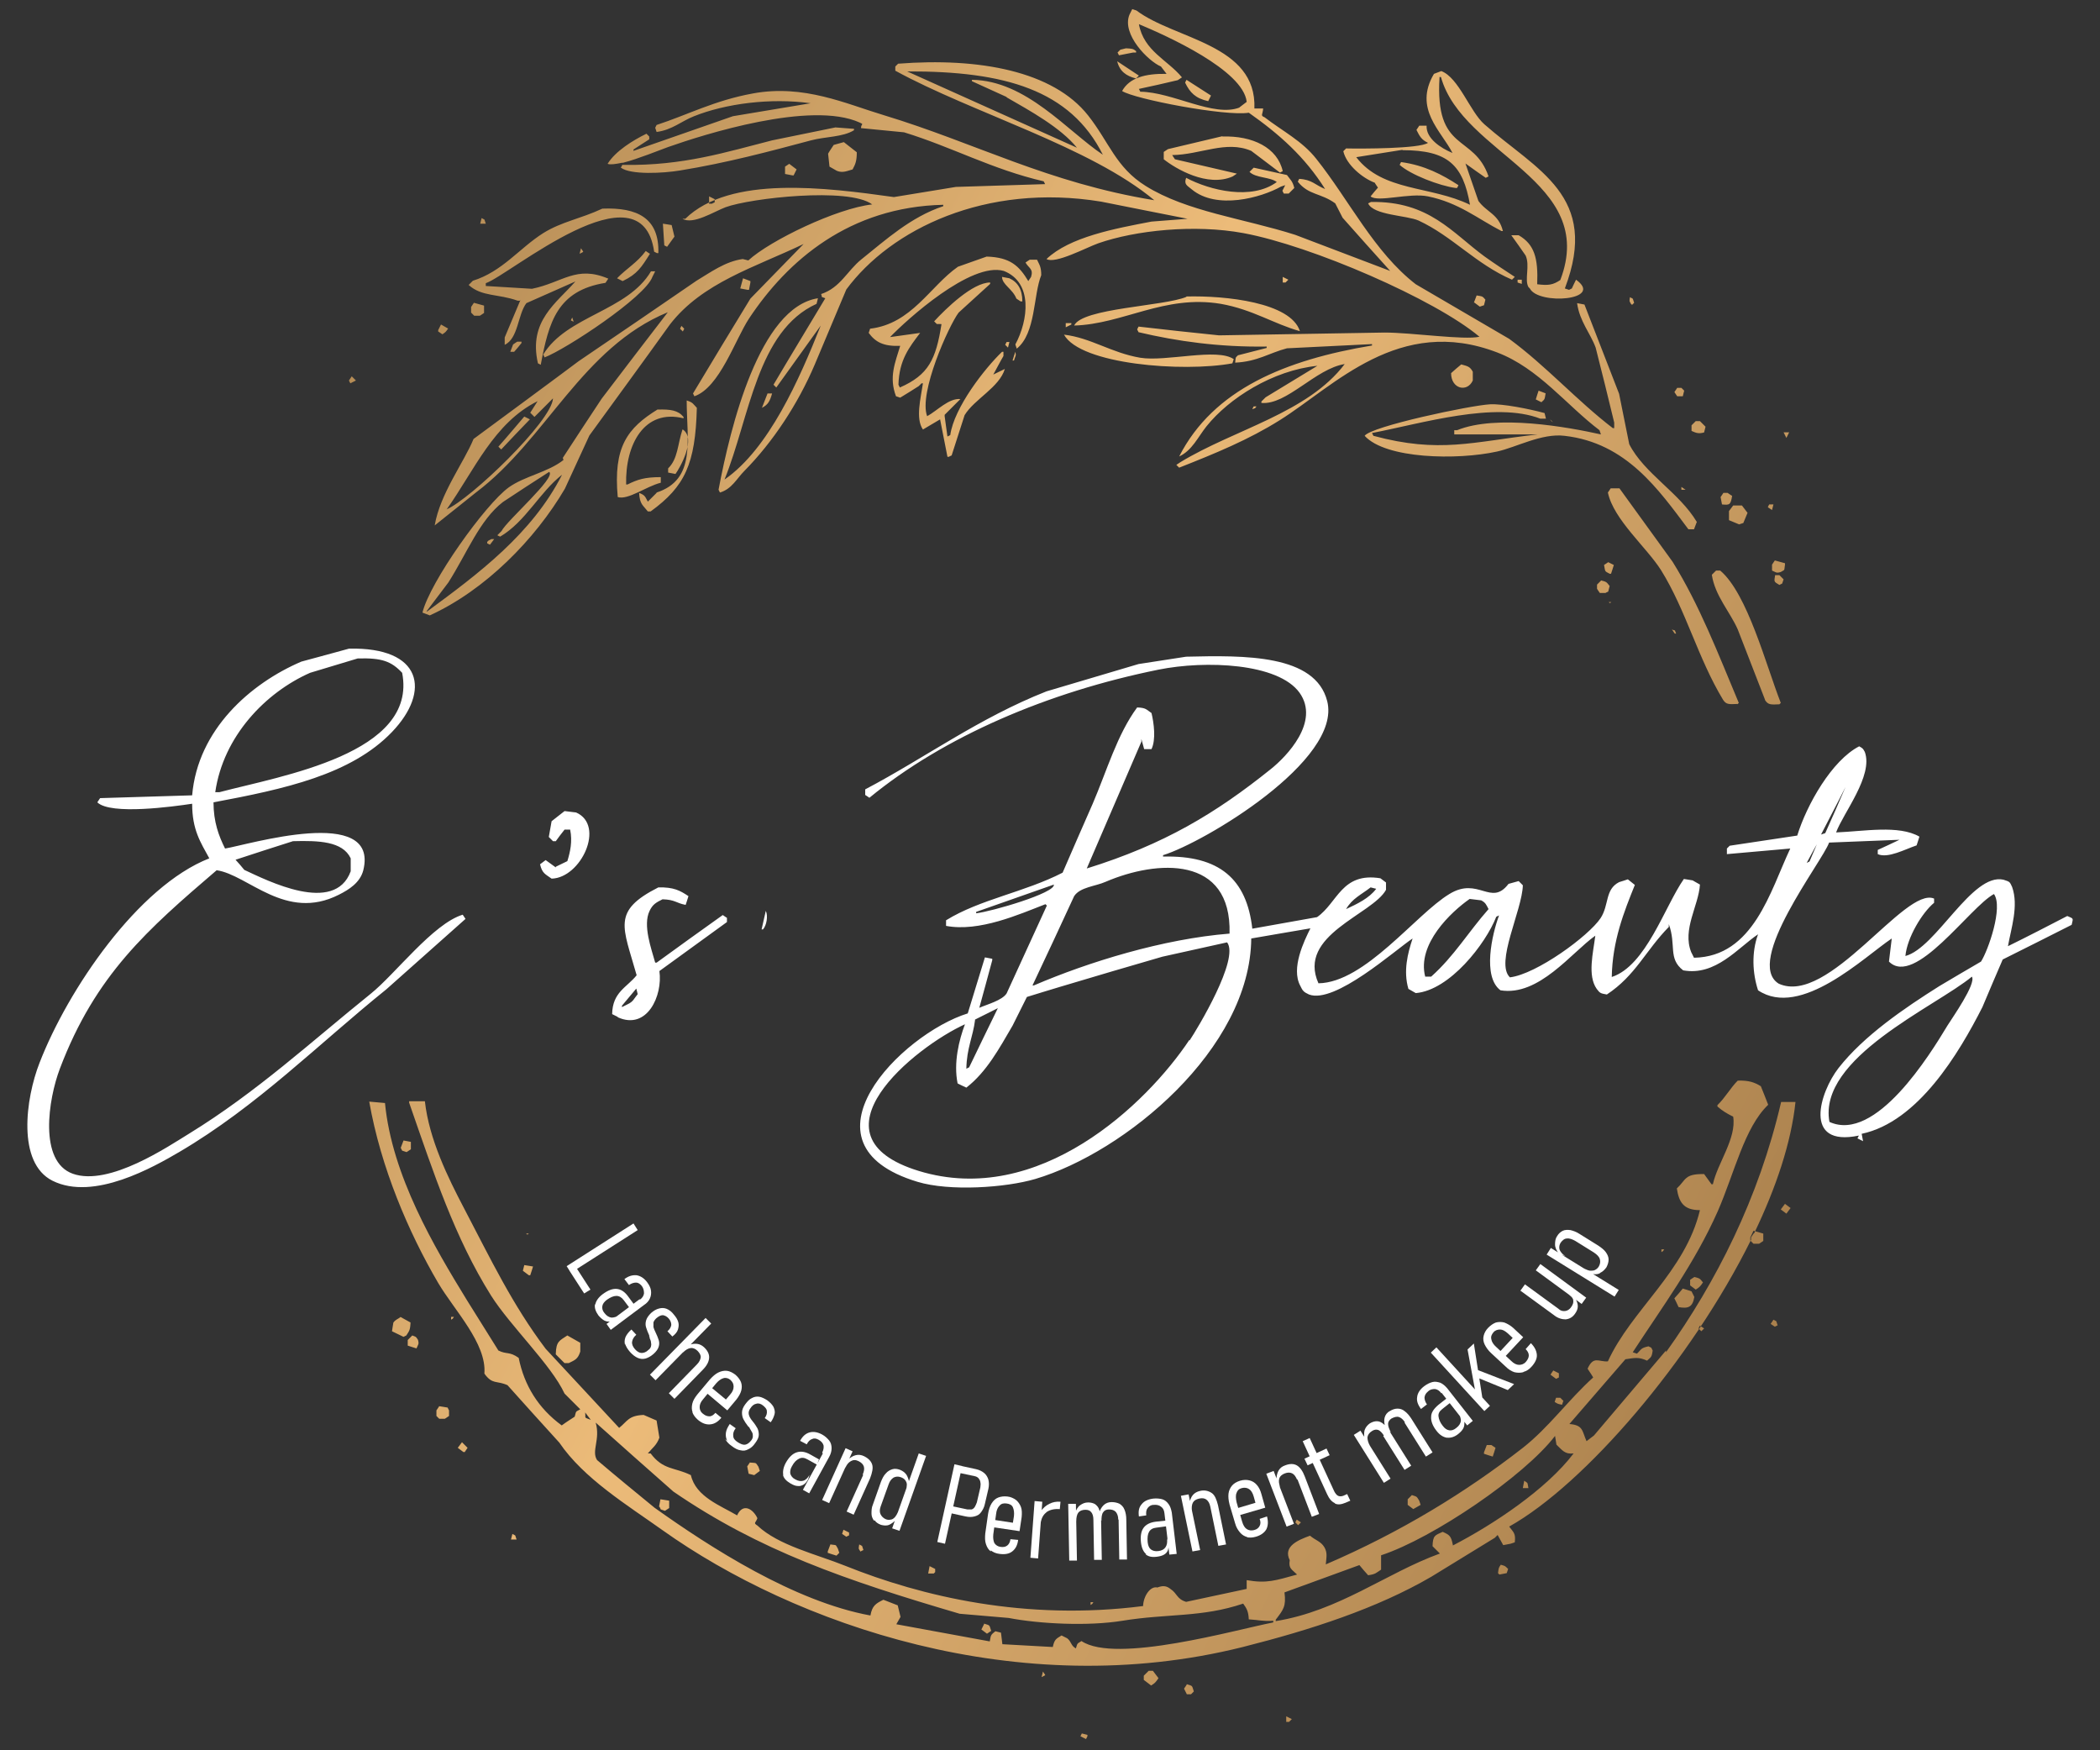 <?xml version="1.0" encoding="UTF-8"?>
<svg id="Layer_1" data-name="Layer 1" xmlns="http://www.w3.org/2000/svg" xmlns:xlink="http://www.w3.org/1999/xlink" viewBox="0 0 60 50">
  <rect x="0" y="0" width="60" height="50" fill="#333333" stroke="none"/>
  <defs>
    <style>
      .cls-1, .cls-2, .cls-3 {
        stroke-width: 0px;
      }

      .cls-1, .cls-3 {
        fill: #fff;
      }

      .cls-2 {
        fill: url(#linear-gradient);
      }

      .cls-2, .cls-3 {
        fill-rule: evenodd;
      }
    </style>
    <linearGradient id="linear-gradient" x1="6.43" y1="12.18" x2="53.31" y2="35.86" gradientUnits="userSpaceOnUse">
      <stop offset="0" stop-color="#af8752"/>
      <stop offset=".44" stop-color="#ecbb79"/>
      <stop offset="1" stop-color="#a77e4b"/>
    </linearGradient>
  </defs>
  <path class="cls-2" d="m16.1,13.14c-.44.35-1.11.46-1.56.78-.67.48-2.26,2.71-2.47,3.58.07.03.14.05.21.08,1.58-.72,3.01-2.17,3.86-3.62.23-.51.47-1.01.7-1.52.77-1.06,1.54-2.11,2.3-3.17.93-1.2,2.42-1.63,3.82-2.3-.51.52-1.01,1.04-1.52,1.56-.55.9-1.1,1.81-1.64,2.71.01.03.03.05.04.08.72-.25,1.16-1.61,1.56-2.22,1.1-1.66,2.87-3.19,5.55-3.25v.04c-.93.31-1.64.96-2.34,1.52-.4.32-.6.81-1.15.99.05.11-.04.06.12.12-.49.82-.99,1.64-1.48,2.47.03.03.05.05.08.08.42-.59.85-1.18,1.27-1.77-.61,1.53-1.48,3.52-2.75,4.4.72-1.78.93-4.25,2.63-5.02.01-.05.03-.11.04-.16-1.67.26-2.5,3.67-2.84,5.47.01.03.03.05.04.08.34-.1.48-.4.7-.62.81-.82,1.53-1.91,2.01-3.04.3-.71.6-1.43.9-2.14,1.27-1.72,3.98-3.05,7.28-2.51.82.16,1.64.33,2.47.49-.34.03-.69.05-1.03.08-1.05.2-2.34.44-3,1.07.25.15,1.14-.33,1.48-.45,1.06-.37,2.75-.55,4.15-.29,1.94.36,5.47,1.89,6.74,2.96-.44.1-1.93-.12-2.71-.12-1.58.03-3.15.05-4.73.08-.77-.08-1.54-.16-2.3-.25-.01.03-.03.05-.04.08.01.03.03.05.04.08,1.1.26,2.31.43,3.66.41v.04c-.27.07-.55.14-.82.21-.08.08-.06.04-.08.21.64-.03.98-.28,1.48-.41.81-.04,1.62-.08,2.43-.12v.04c-2.47.41-4.53,1.25-5.51,3.17.37-.17.54-.56.78-.86.64-.8,1.89-1.6,3.17-1.73-.49.3-.99.6-1.48.9l-.12.12v.04c.72.07,1.55-.98,2.38-1.11-1.06,1.4-3.14,1.86-4.69,2.8-.04.03-.08.05-.12.08.03.03.05.05.08.08,1.04-.41,1.99-.8,2.88-1.36,1.55-.97,3.4-3.01,6.21-1.93,1.18.45,1.98,1.51,2.92,2.22.01.04.03.08.04.12-.94-.21-2.98-.58-4.11-.12h-.08v.12h2.38c-1.85.21-2.8.55-4.69.04-.01-.03-.03-.05-.04-.08,1.45-.28,3.51-.91,4.81-.41h.16c-.01-.05-.03-.11-.04-.16-.44-.12-1.2-.27-1.56-.25-.56.03-3.4.63-3.58.9.6.66,2.64.7,3.78.45.55-.12,1.28-.53,1.93-.45,1.77.2,2.69,1.54,3.54,2.67h.16c.03-.07.05-.14.08-.21-.5-.84-1.5-1.38-1.93-2.22-.1-.48-.19-.96-.29-1.44-.33-.85-.66-1.7-.99-2.55-.07-.01-.14-.03-.21-.04.07.52.38.86.53,1.27.18.71.36,1.43.53,2.14v.16h-.04c-1.02-.78-1.91-1.78-2.96-2.55-.89-.52-1.78-1.04-2.67-1.56-1.19-.92-1.9-2.4-2.84-3.58-.4-.51-.96-.79-1.48-1.19-.13-.05-.05-.08-.04-.25h-.25c.07-1.84-2.27-1.97-3.37-2.8-.04-.01-.08-.03-.12-.04-.03.05-.05.11-.08.16-.23.56.54,1.33.9,1.48.05.07.11.14.16.21-.61-.01-1.06.11-1.27.49.35.23,2.96.73,3.62.62.88.62,1.6,1.26,2.18,2.18-.28-.11-.37-.27-.74-.29-.01.03-.03.05-.04.08.31.39.66.32,1.07.62.07.14.14.27.21.41.45.51.9,1.01,1.36,1.52-.9-.34-1.81-.69-2.71-1.03-1.47-.47-3.1-.66-4.28-1.4-.85-.53-1.04-1.25-1.64-2.01-1-1.27-3.12-1.66-5.43-1.48-.03.03-.05.05-.08.08v.12c2.21,1.21,5.57,2.17,7.4,3.7-3.06-.5-5.09-1.63-7.73-2.43-1.07-.32-2.28-.89-3.74-.62-1.1.2-1.86.61-2.75.9-.01.03-.03.05-.04.08.01.04.03.08.04.12.45-.06.71-.31,1.07-.45.9-.36,2.19-.53,3.33-.37-.74.12-1.48.25-2.22.37-.95.33-1.89.66-2.84.99v-.04c.15-.1.3-.19.45-.29v-.08s-.05-.05-.08-.08c-.39.19-.89.5-1.11.86.07.03.22.01.41-.03,0,0,0,0,0,0,0,0,.02,0,.03,0,.43-.11,1.04-.36,1.29-.45,1.02-.36,4.08-1.33,5.47-.7.14.06.04.03.04.16.41.04.82.08,1.23.12,1.37.42,2.52,1.06,3.99,1.4.01.03.03.05.04.08-.85.03-1.7.05-2.55.08-.59.1-1.18.19-1.77.29-1.93-.27-4.68-.63-5.96.62h-.08c.3.18.91-.21,1.23-.33.71-.26,3.52-.58,4.19-.08-1.01.11-2.92,1.03-3.54,1.6-.05-.01-.11-.03-.16-.04-.5.07-.92.38-1.32.62-1.12.77-2.25,1.54-3.37,2.3-.3.23-3,2.22-3,2.22-.27.66-.96,1.57-1.11,2.47.4-.32.79-.63,1.19-.95,2-1.51,3.02-4.13,5.47-5.14-.63.82-1.26,1.64-1.89,2.47-.37.56-.74,1.12-1.11,1.69Zm-3.91,4.32c.21-.27.41-.55.62-.82.54-.85.89-1.78,1.56-2.3.44-.29.88-.58,1.32-.86.22.15-1.21,1.39-1.36,1.69l-.12.12s.05.03.08.04c.73-.43,1.12-1.26,1.77-1.77-.86,1.69-2.39,2.83-3.86,3.91ZM35.42,3.07c-.74.29-1.91-.44-2.84-.45l-.04-.08c.37-.08.74-.16,1.11-.25.04-.03.08-.05.12-.08-.41-.5-1.09-.75-1.23-1.52.79.33,2.98,1.31,3.08,2.22-.07.05-.14.11-.21.16Zm-6.66-.29c.66.38,1.54.86,2.01,1.44-1.62-.73-3.23-1.45-4.85-2.18,2.79-.01,4.66.53,5.59,2.38-1.02-.68-2.19-2.12-3.74-2.14v.04c.33.15.66.3.99.45Zm-15.99,11.76c.78-1.1,1.34-2.46,2.59-3.08-.07.11-.14.22-.21.33l.12.12.53-.53c-.03.65-2.37,2.89-3.04,3.17ZM32.38,1.5h.08v-.04c-.09-.07-.11-.07-.29-.08-.05.01-.11.03-.16.04-.03.03-.05.05-.08.08.01.03.03.05.04.08.14-.03.27-.05.41-.08Zm.08.74s.05-.05.08-.08c-.21-.14-.41-.27-.62-.41.07.29.26.42.53.49Zm6.83,3s.05.08.08.12c-.07.08-.14.16-.21.25.2.18,1.11-.11,1.64,0,.88.18,1.42.64,2.1.99h.04c-.12-.49-.46-.53-.7-.86-.12-.36-.25-.71-.37-1.07.19.14.38.27.58.41.03-.01.05-.03.08-.04-.42-1.23-1.54-.66-1.4-2.84h.04c.62,2.23,4.5,2.95,3.41,5.8-.21.14-.34.16-.66.12.03-.75-.08-1.14-.53-1.4h-.21c.14.19.27.38.41.58.13.29-.04.69.08.9l.04.04c.24.48,2.14.34,1.32-.25-.04.08-.08.16-.12.25-.03.01-.05.03-.08.04-.04-.01-.08-.03-.12-.04,1.01-2.65-.8-3.37-2.3-4.69-.41-.36-.73-1.33-1.23-1.52-.07.03-.14.05-.21.08-.59,1,.21,1.63.53,2.26-.34-.14-.76-.42-.74-.78h-.21s-.05.08-.08.12c.09.18.14.28.33.37-.23.17-1.92.17-2.34.16l-.08.08c.09.39.55.77.9.9Zm.78-.95c1.31,0,1.73.43,1.93,1.56-1.13-.55-2.49-.37-3.25-1.36.44-.07.88-.14,1.32-.21Zm-6.21-1.93c.14.29.3.45.66.53.03-.05.05-.11.08-.16-.23-.15-.47-.3-.7-.45-.01.03-.03.05-.04.08Zm-16.12,2.43c.28.21,1.21.16,1.69.08,1.35-.22,2.54-.54,3.74-.86.41-.11.91-.09,1.23-.29v-.04c-.18-.01-.36-.03-.53-.04-.6.12-1.21.25-1.81.37-1.3.33-2.54.73-4.25.7-.01,0-.02,0-.03,0-.01.02-.02.05-.04.07Zm17.19-.9c-.52.12-1.04.25-1.56.37-.04.03-.08.05-.12.08v.21c.34.27,1.25.81,1.97.49.04-.03.08-.05.12-.08-.59-.14-1.18-.27-1.77-.41-.03-.04-.05-.08-.08-.12.81-.01,1.54-.43,2.26-.12.27.21.55.41.82.62.03-.01.05-.03.08-.04-.15-.67-.86-1.02-1.73-.99Zm-10.57.95c.08-.15.12-.24.12-.49-.12-.1-.25-.19-.37-.29-.1.03-.19.05-.29.08-.05.08-.11.16-.16.25.01.12.03.25.04.37.07.04.14.08.21.12.17.07.3,0,.45-.04Zm17.27.53s.03-.05.04-.08c-.46-.3-.97-.57-1.64-.66l-.04.08c.31.28,1.14.6,1.6.66h.04Zm-18.95-.37c.03-.05.05-.11.08-.16-.07-.05-.14-.11-.21-.16-.04.03-.08.05-.12.08v.21c.07.01.14.03.21.04h.04Zm14.02.53h.12l.16-.16c-.05-.2-.11-.23-.21-.37-.32-.07-.63-.14-.95-.21l-.12.12c.18.18.58.14.78.29-.72.53-1.91.24-2.59-.12-.07.19.03.22.16.33.71.59,1.98.24,2.55-.08.04-.01.08-.03.12-.04-.03.05-.05.11-.08.16.01.03.03.05.04.08Zm-16.28.16c-.05-.03-.11-.05-.16-.08v.21h.08s.05-.03.08-.04v-.08Zm22.86,2.22c-.29-.19-.58-.38-.86-.58-.93-.68-1.59-1.59-3.25-1.56-.03.01-.05.03-.08.04.15.34,1.1.34,1.44.49.97.45,1.63,1.24,2.67,1.69.03-.03.05-.05.08-.08Zm-28.41.66c-.15.36-.3.71-.45,1.07v.21c.39-.18.37-.86.62-1.19.47-.21.93-.41,1.4-.62-.54.62-1.35,1.13-1.07,2.34.03.01.05.03.08.04.23-1.22.47-2.12,1.85-2.34.03-.04.05-.08.08-.12-.92-.39-1.3.11-2.18.29-.44-.03-.88-.05-1.32-.08v-.08c.68-.23,4.45-3.45,4.81-.9.03.01.05.03.08.04h.04c.03-1-.6-1.31-1.6-1.27-.62.29-1.16.37-1.69.7-.68.43-1.17,1.1-2.01,1.36-.04.04-.08.08-.12.12.37.34.85.25,1.4.45h.08Zm-1.11-2.34c-.01.05-.03.11-.04.16h.16c-.06-.16,0-.09-.12-.16Zm5.51.53c-.03-.11-.05-.22-.08-.33-.08-.01-.16-.03-.25-.04.01.21.03.41.04.62l.08.04c.07-.1.14-.19.21-.29Zm-2.67.33c-.01.05-.03.11-.04.16.15-.08.11-.03.04-.16Zm1.97.16s-.08-.05-.12-.08c-.24.33-.55.5-.82.78.05.03.11.05.16.08.42-.2.54-.4.78-.78Zm11.18.62c0-.25-.05-.3-.12-.45h-.21s-.08.05-.12.08c.1.17.23.18.16.41-.03.04-.05.08-.08.12-.26-.43-.51-.68-1.19-.7-.27.1-.55.19-.82.29-.8.56-1.32,1.63-2.51,1.77-.01.04-.03.08-.04.12.19.26.42.39.9.37-.14.47-.33.89-.12,1.44.04.01.08.03.12.04.18-.11.36-.22.53-.33.03-.03.05-.05.08-.08h.04c-.06.41-.22,1.01,0,1.32.16-.1.33-.19.49-.29.07.36.14.71.21,1.07h.04s.05-.03.08-.04c.12-.38.25-.77.37-1.15.28-.46.99-.79,1.15-1.32-.11.05-.22.11-.33.16.1-.18.19-.36.29-.53v-.12h-.04c-.49.47-1.37,1.59-1.48,2.38l-.08.04c-.03-.19-.05-.38-.08-.58v-.04l.45-.45c-.33-.03-.66.33-.95.49-.25-.66.62-2.59.9-2.96.3-.27.6-.55.9-.82v-.04c-.5,0-1.27.75-1.6,1.11.12.12.04.06.21.08-.16,1.01-.37,1.45-1.19,1.81-.01-.03-.03-.05-.04-.08.02-.71.31-1.07.62-1.48-.29.04-.58.08-.86.12.47-.49,2.31-2.16,3.25-1.89.84.33.7,1.41.33,2.1.01.04.03.08.04.12.55-.44.47-1.53.7-2.1Zm-14.23,2.26s.03.05.04.08c.62-.24,2.87-1.72,3.08-2.3.03-.05.05-.11.08-.16h-.12c-.67,1.14-2.41,1.27-3.08,2.38Zm13.65-1.52h.04c0-.34-.13-.55-.37-.66-.07-.01-.14-.03-.21-.04,0,.22.3.34.41.62.04.03.08.05.12.08Zm7.48-.7v.16h.08s.05-.05.08-.08c-.05-.03-.11-.05-.16-.08Zm-15.21.16v-.04c-.07-.03-.14-.05-.21-.08-.03.1-.05.19-.08.29.07.01.14.03.21.04h.04c.01-.07.03-.14.04-.21Zm22.04.04v-.12h-.12v.08s.08.03.12.04Zm-1.36.53c.05.04.11.08.16.12.04-.01.08-.03.12-.04.01-.05.03-.11.04-.16-.09-.1-.07-.09-.25-.12-.03.07-.05.14-.08.21Zm-8.22-.16c-.64.27-2.98.32-3.21.82,1.4-.04,2.58-.89,4.19-.62.91.16,1.53.58,2.26.78-.26-.82-2.12-1.02-3.25-.99Zm12.75.21s.03-.03.04-.04c-.06-.16,0-.09-.12-.16-.02.15-.02.09.04.21h.04Zm-33.18.25s.05.05.08.08h.16s.08-.05.12-.08v-.21c-.1-.03-.19-.05-.29-.08-.03.04-.05.08-.08.12v.16Zm2.84.21s.05.03.08.04c-.01-.04-.03-.08-.04-.12-.01.03-.03.05-.04.08Zm14.14.08v.12c.05-.03.11-.05.16-.08v-.04h-.16Zm-17.64.16c-.07-.04-.14-.08-.21-.12-.03.05-.05.11-.08.16v.04s.08.05.12.08c.09-.06.1-.07.16-.16Zm6.74,0s-.05-.05-.08-.08l-.04.08s.05.05.08.08c.01-.03.03-.05.04-.08Zm15.66.99s.03-.08.04-.12c-.47-.33-1.94.08-2.67-.04-.83-.14-1.41-.57-2.18-.66.47.85,3.39,1.08,4.81.82Zm-20.64-.33h.12c.07-.08.14-.16.21-.25v-.04h-.12s-.08.05-.12.08c-.03.07-.05.14-.08.21Zm14.23-.12c.01-.05.03-.11.04-.16h-.08l-.04.08s.05.05.08.08Zm.21.12c-.03.08-.05.16-.08.25h.04c.04-.14.07-.13.04-.25Zm13.07.82v-.25c-.08-.15-.15-.16-.33-.21-.1.08-.19.16-.29.25,0,.45.46.56.62.21Zm-31.91,0s-.08-.08-.12-.12c-.03.04-.05.08-.08.12.01.03.03.05.04.08.05-.03.11-.05.16-.08Zm37.91.45c.01-.05.03-.11.04-.16-.03-.03-.05-.05-.08-.08h-.12s-.05.08-.08.12c.03.04.05.08.08.12h.16Zm-3.91-.08c-.07-.03-.14-.05-.21-.08-.03.08-.05.16-.08.25.05.03.11.05.16.08.1-.09.09-.07.12-.25Zm-22.12,0h-.12c-.05.14-.11.27-.16.41.18-.09.23-.2.29-.41Zm-3.29,2.84l-.25.25c-.08-.14-.07-.18-.25-.25.02.33.11.35.25.53h.08c.98-.71,1.28-1.36,1.32-2.96-.11-.11-.1-.15-.29-.21,0,1.12.28,2.26-.86,2.63Zm17.06-2.47s-.03.05-.04.08c.12-.05.05,0,.12-.08h-.08Zm-17.02.08c-.88.54-1.28,1.08-1.15,2.51.3.09.8-.3,1.23-.41v-.16c-.46,0-.67.07-.95.21h-.04c-.03-1.14.52-2.17,1.64-1.89v-.04c-.16-.19-.37-.22-.74-.21Zm-4.56,1.07s.05.05.08.08c.27-.29.55-.58.82-.86-.05-.03-.11-.05-.16-.08-.25.29-.49.58-.74.86Zm30.05-.78c.06.08,0,.02.08.08-.03-.03-.05-.05-.08-.08Zm4.4.37c.01-.05.03-.11.04-.16l-.16-.16h-.12s-.08.08-.12.12v.16c.13.06.21.09.37.04Zm-29.19-.08c-.14.42-.13.84-.41,1.11v.12c.07.01.14.03.21.04.13-.18.6-1.01.21-1.27Zm31.62.08h-.16c.03.05.05.11.08.16.03-.05.05-.11.08-.16Zm-3.08,1.64h.12s-.08-.05-.12-.08v.08Zm1.6,6.13l.04-.04c-.6-1.43-1.12-2.79-1.89-4.03-.51-.7-1.01-1.4-1.52-2.1h-.25s-.05.08-.08.12c.16.77,1.11,1.57,1.52,2.22.71,1.14,1.05,2.51,1.77,3.7.09.14.17.13.41.12Zm-.16-5.96s-.08-.05-.12-.08h-.12s-.05.08-.08.12c.01.07.03.14.04.21.21.02.25.02.29-.25Zm1.19.25h-.12s-.03.05-.04.08c.04.03.08.05.12.08.01-.05.03-.11.04-.16Zm-1.27.45c.1.04.19.08.29.12.04-.01.08-.03.12-.04.04-.1.08-.19.12-.29-.05-.07-.11-.14-.16-.21h-.25c-.04.05-.08.11-.12.16v.25Zm-35.44.58s-.03.03-.04.04v.04s.05.03.08.04c.04-.05.08-.11.12-.16h-.08s-.05.03-.08.04Zm36.67.86c.12.05.12.08.25.04.13-.08.09-.02.12-.21v-.04c-.1-.03-.19-.05-.29-.08-.03.04-.05.08-.08.12v.16Zm-4.52-.16c-.05-.03-.11-.05-.16-.08-.04.03-.08.05-.12.08.04.2.01.17.16.25h.04c.03-.08.05-.16.08-.25Zm4.32,3.86c.09.14.17.13.41.12l.04-.04c-.42-1.07-.95-3.12-1.73-3.78h-.12s-.08.08-.12.12c.09.6.52,1.06.74,1.56.26.67.52,1.34.78,2.01Zm.29-3.58c-.03.2-.05.19.12.29.03-.01.05-.03.08-.04.01-.04.03-.08.04-.12-.04-.04-.08-.08-.12-.12h-.12Zm-4.97.16l-.12.12v.12s.05.08.08.12h.16s.05-.03.08-.04c.01-.05.03-.11.04-.16-.09-.11-.08-.12-.25-.16Zm.29.62h-.08c.07.04.01.04.08,0Zm1.81.9h.04c-.07-.15.02-.05-.12-.12.03.04.05.08.08.12Zm-.25,20.48c-.69.81-1.37,1.62-2.06,2.43-.07.05-.14.11-.21.16-.13-.29-.09-.46-.49-.49.53-.62,1.07-1.23,1.6-1.85.27-.04.38-.07.62.04.11-.11.13-.08.16-.29-.01-.03-.03-.05-.04-.08l-.08-.04c-.23.05-.2.09-.33.21-.04-.01-.08-.03-.12-.04.84-1.29,1.77-2.54,2.43-4.03.48-1.1.76-2.39,1.44-3.04-.07-.18-.14-.36-.21-.53-.18-.11-.34-.17-.66-.16-.21.21-.36.49-.58.7v.04c.15.13.27.2.45.29.1.62-.45,1.33-.58,1.93h-.04c-.07-.1-.14-.19-.21-.29-.57-.01-.51.16-.78.41.06.39.19.62.66.62-.42,1.76-1.96,2.85-2.63,4.32-.26.02-.41-.17-.58.21.05.08.11.16.16.25-.7.63-1.27,1.43-2.01,2.01-1.63,1.27-3.49,2.41-5.63,3.33.02-.22.05-.33-.04-.49-.1-.17-.26-.2-.41-.33-.33.12-.78.3-.58.7-.04.24.06.26.21.41-.62.17-.86.26-1.44.16v.25c-.58.12-1.15.25-1.73.37-.27-.08-.25-.24-.45-.37-.11-.09-.22-.1-.37-.04-.2-.05-.4.24-.41.53-3.36.43-6.32-.27-8.51-1.15-.82-.33-1.91-.58-2.51-1.15-.13-.08-.04-.08,0-.21-.12-.26-.41-.45-.58-.08-.47-.28-1.18-.53-1.32-1.15-.47-.23-.79-.14-1.15-.62h-.08c.13-.16.25-.23.33-.45-.03-.16-.05-.33-.08-.49-.12-.05-.25-.11-.37-.16-.44.02-.46.18-.7.37-.7-.75-1.4-1.51-2.1-2.26-.95-1.26-1.56-2.54-2.34-4.03-.44-.84-.99-1.95-1.11-3.04h-.45v.04c.71,2.04,1.3,3.85,2.34,5.51.55.87,1.72,1.98,2.1,2.8l.45.45c-.14.08-.11.03-.16.21-.12.08-.25.16-.37.25-.67-.49-1.07-1.14-1.23-1.93-.27-.19-.34-.09-.58-.21-.3-.48-.6-.96-.9-1.44-.92-1.5-2.14-3.55-2.34-5.63-.15-.01-.3-.03-.45-.04.33,1.88,1.12,3.73,1.97,5.18.46.78,1.39,1.73,1.32,2.59.23.32.34.19.66.33.49.55.99,1.1,1.48,1.64.7,1.03,1.95,1.79,2.96,2.51,3.74,2.66,10.14,4.94,16.57,3.33,1.94-.49,3.83-1.1,5.39-2.01.6-.37,1.21-.74,1.81-1.11.03-.03.05-.05.08-.08.05.1.11.19.16.29.07-.01.14-.03.21-.04.04-.01.08-.03.12-.04.03-.25-.03-.28-.16-.45,2.16-1.21,5.2-4.74,6.91-8.19v-.07s.05-.08.08-.12c0,0,0,0,.01,0,.63-1.31,1.06-2.6,1.18-3.75h-.41c-.64,2.76-1.86,5.15-3.29,7.15Zm-30.88,1.77c.05.07.11.14.16.21-.21-.08-.14-.03-.16-.21Zm19.65,6c-1.04.2-4.49,1.19-5.47.53-.12.08-.11.04-.16.21-.15-.08-.12-.19-.25-.29-.05-.03-.11-.05-.16-.08-.16.1-.2.11-.25.33-.48-.03-.96-.05-1.44-.08-.01-.11-.03-.22-.04-.33-.05-.01-.11-.03-.16-.04-.12.1-.13.09-.16.29-.89-.16-1.78-.33-2.67-.49.04-.07.08-.14.12-.21-.03-.11-.05-.22-.08-.33-.14-.05-.27-.11-.41-.16-.22.11-.32.17-.37.45-2.18-.4-4.57-1.94-6.17-3.08-.55-.45-1.1-.9-1.64-1.36-.17-.26.1-.59-.04-1.07.74.66,1.48,1.32,2.22,1.97,2.45,1.68,4.91,2.53,8.18,3.49.47.04.93.08,1.4.12.88.17,2.27.24,3.25.08,1.29-.21,2.27-.09,3.45-.49.1.14.15.22.16.45.32.02.39.06.7.04v.04Zm5.14-2.22c-.05-.25-.09-.28-.29-.37-.22.1-.28.1-.29.41.07.07.14.14.21.21-1.52.55-2.88,1.64-4.69,1.93v-.04c.22-.29.3-.38.25-.78.71-.26,1.43-.52,2.14-.78.08.1.16.19.25.29.22-.03.23-.07.37-.16v-.41c1.49-.49,4.1-2.27,4.97-3.41.01.08.03.16.04.25.17.16.24.28.49.25-.77,1.02-2.29,2.03-3.45,2.63Zm-29.89-11.22s.08-.05.12-.08v-.21c-.07-.01-.14-.03-.21-.04-.03.07-.05.14-.08.21.01.03.03.05.04.08.04.01.08.03.12.04Zm39.26,1.64c.05.04.11.08.16.12.04-.05.08-.11.12-.16-.05-.04-.11-.08-.16-.12-.04.05-.08.11-.12.16Zm-.86.9s.05.05.08.08h.16s.08-.05.12-.08v-.21c-.09-.03-.18-.05-.28-.08-.03.06-.06.13-.09.19v.09Zm-34.99-.21c.07.04.01.04.08,0h-.08Zm32.44.45v.08c.08-.06.02,0,.08-.08h-.08Zm-32.52.62c.05.04.11.08.16.12h.04c.03-.08.05-.16.08-.25-.08-.01-.16-.03-.25-.04-.01.05-.03.11-.04.16Zm33.71.33c-.09-.11-.08-.12-.25-.16-.04.03-.08.05-.12.08v.16c.05.04.11.08.16.12.11-.07.13-.09.21-.21Zm-.82.45c.04.08.08.16.12.25.28.05.4,0,.45-.29-.03-.05-.05-.11-.08-.16-.08-.03-.16-.05-.25-.08-.08.1-.16.19-.25.29Zm-36.39.53c-.09.07-.14.07-.21.16-.01.08-.03.16-.04.25.11.05.22.11.33.16.03-.01.05-.03.08-.04.08-.13.11-.14.12-.37-.1-.05-.19-.11-.29-.16Zm1.44.08c.08-.06.02,0,.08-.08h-.08v.08Zm37.78,0s-.05.08-.08.12c.04.03.08.05.12.08l.08-.04c-.06-.16,0-.09-.12-.16Zm-2.14.25s.05.05.08.08c.03-.03.05-.05.08-.08-.04-.03-.08-.05-.12-.08l-.04.08Zm-36.76.21s-.08.08-.12.12v.16c.08.03.16.05.25.08.05-.12.08-.12.04-.25-.07-.1-.04-.07-.16-.12Zm4.11.53c.08.08.16.16.25.25h.12c.18-.09.26-.11.33-.33v-.25c-.12-.07-.25-.14-.37-.21-.22.15-.32.16-.33.53Zm28.66.66v-.12c-.05-.03-.11-.05-.16-.08-.03.04-.05.08-.08.12.05.04.11.08.16.12l.08-.04Zm.12.66s-.05-.05-.08-.08h-.12s-.03.08-.04.12c.09.05.06.05.21.08.01-.04.03-.08.04-.12Zm-32.11.16s-.05.08-.08.12v.16s.05.05.08.08h.16s.08-.05.12-.08v-.16s-.03-.05-.04-.08c-.08-.01-.16-.03-.25-.04Zm.53,1.19c.05.04.11.08.16.12h.04s.05-.08.08-.12c-.05-.05-.11-.11-.16-.16-.04.05-.08.11-.12.16Zm29.4-.08c-.03.07-.05.14-.08.21v.04c.08.03.16.05.25.08.03-.08.05-.16.08-.25-.04-.03-.08-.05-.12-.08h-.12Zm-21.05.49s-.05.08-.08.12c.01.07.03.14.04.21.05.01.11.03.16.04.05-.04.11-.08.16-.12-.01-.04-.03-.08-.04-.12-.09-.13-.04-.1-.25-.12Zm22.12.53c-.01.07-.03.14-.04.21h.16c-.04-.19,0-.12-.12-.21Zm-3.21.41l-.12.12v.16c.05.04.11.08.16.12.07-.04.14-.08.21-.12-.01-.04-.03-.08-.04-.12-.08-.13-.06-.11-.21-.16Zm-21.5.33s.03.05.04.08c.04.01.08.03.12.04.04-.03.08-.05.12-.08v-.21c-.08-.01-.16-.03-.25-.04-.01.07-.03.14-.04.21Zm18.25.53s.05-.05.08-.08c-.04-.03-.08-.05-.12-.08-.01.03-.03.05-.04.08.03.03.05.05.08.08Zm-13.03.25s.08.05.12.08c.03-.01.05-.03.08-.04v-.08c-.05-.03-.11-.05-.16-.08-.01.04-.03.08-.04.12Zm-9.42,0c-.01.05-.03.11-.04.16h.16c-.06-.16,0-.09-.12-.16Zm9.09.29c-.03.07-.05.14-.08.21v.04c.08.03.16.05.25.08.03-.03.05-.05.08-.08-.01-.04-.03-.08-.04-.12-.08-.13-.02-.09-.21-.12Zm.86.21s.05-.03.08-.04c-.06-.16,0-.09-.12-.16-.02.14-.03.1.04.21Zm18.21.62s.03.03.04.04c.07-.01.14-.03.21-.04.01-.04.03-.08.04-.12-.09-.08-.06-.08-.21-.12-.06.09-.06.08-.08.25Zm-16.08-.12c-.05-.03-.11-.05-.16-.08-.01.07-.03.14-.04.21h.16s.03-.03.04-.04v-.08Zm4.52.95h-.08v.08c.08-.06.02,0,.08-.08Zm-3.12.62c-.03.05-.05.11-.08.16.05.04.11.08.16.12.04-.03.08-.05.12-.08-.06-.18-.02-.15-.21-.21Zm1.64,1.52c.15-.08.11-.03.04-.16-.01.05-.03.11-.04.16Zm3.04-.16l-.12.12v.12c.07.05.14.11.21.16.11-.07.13-.09.21-.21-.05-.07-.11-.14-.16-.21h-.12Zm1.11.37s-.05.08-.08.12c.03.05.05.11.08.16h.12s.05-.05.08-.08c-.06-.18-.02-.15-.21-.21Zm2.84,1.07h.08l.08-.08c-.05-.03-.11-.05-.16-.08v.16Zm-5.88.41c.05.03.11.05.16.08.01-.03.03-.05.04-.08v-.04c-.05-.01-.11-.03-.16-.04-.01.03-.03.05-.04.08Z"/>
  <path class="cls-3" d="m13.22,26.13c-.85.26-1.93,1.7-2.63,2.26-1.7,1.37-3.26,2.81-5.18,3.99-.59.36-2.29,1.52-3.33,1.15-.98-.35-.7-2.13-.37-3,1.02-2.69,2.51-3.98,4.48-5.67.9.13,1.97,1.47,3.49.7.3-.15.61-.35.7-.7.46-1.88-3.32-.72-3.95-.62-.18-.36-.33-.76-.33-1.32,2.03-.38,3.93-.79,5.1-2.01,1.12-1.17.86-2.43-1.23-2.38-.45.12-.9.25-1.36.37-1.45.62-2.96,1.94-3.12,3.82-.88.03-1.75.05-2.63.08-.03.04-.05.08-.08.12.38.37,2.18.12,2.71.04,0,.75.24,1.1.49,1.56-2.04.8-4.04,3.75-4.85,5.84-.4,1.02-.65,2.86.37,3.37,1.18.59,2.9-.4,3.62-.82,2.23-1.31,3.97-3.08,5.92-4.65.75-.67,1.51-1.34,2.26-2.01-.03-.04-.05-.08-.08-.12Zm-4.85-2.1c.73-.02,1.42,0,1.65.49v.37c-.46,1.25-2.39.26-3.04-.04-.08-.1-.16-.19-.25-.29.55-.18,1.1-.36,1.64-.53Zm.49-4.81c.45-.14.91-.27,1.36-.41.69-.02.96.08,1.27.41.45,2.31-3.44,2.94-5.22,3.41h-.12c.23-1.6,1.44-2.85,2.71-3.41Zm50.2,6.95c-.56.29-1.12.58-1.69.86.09-.51.31-1.15.12-1.69-.07-.15-.06-.15-.25-.21-.9-.2-1.92,1.95-2.8,2.18.05-.53.48-1.24.82-1.52v-.12c-.83-.36-3.02,3.08-4.44,2.43-1-.62,1.25-3.49,1.44-4.03.67-.03,1.34-.05,2.01-.08-.2.1-.41.19-.62.29v.12c.29.13.78-.14,1.11-.25.03-.08.05-.16.08-.25-.59-.34-1.59-.15-2.38-.12.2-.55,1.07-1.62.82-2.3-.06-.11-.06-.1-.16-.16-.78.4-1.5,1.67-1.77,2.55-.64.1-1.29.19-1.93.29-.03.03-.05.05-.08.08v.16c.6-.05,1.21-.11,1.81-.16-.57,1.21-1.05,3.09-2.75,3.12-.03-.05-.05-.11-.08-.16-.26-.65.21-1.32.25-1.93-.07-.04-.14-.08-.21-.12-.08-.01-.16-.03-.25-.04-.55.79-1.08,2.48-2.06,2.8.02-1.04.35-1.86.66-2.63l-.2-.16c-.08.03-.16.05-.25.08-.41.21-.28.65-.53,1.03-.34.51-1.83,1.6-2.59,1.69-.43-.41.35-1.91.37-2.63-.04-.04-.08-.08-.12-.12-.1.03-.19.05-.29.08-.5.66-.86-.22-1.69.29-.96.58-2.41,2.53-3.74,2.55-.62-1.38,1.54-1.96,1.93-2.67v-.21c-.05-.04-.11-.08-.16-.12-1.11-.18-1.22.7-1.81,1.11-.62.11-1.23.22-1.85.33-.16-1.42-.94-2.1-2.55-2.06v-.04c1.17-.36,5.12-2.71,4.69-4.4-.34-1.34-2.36-1.31-4.03-1.27-.45.07-.91.14-1.36.21-.88.26-1.75.52-2.63.78-1.93.76-3.47,1.9-5.18,2.8v.16s.08.05.12.08c2.13-1.75,5.1-3.02,8.26-3.66,1.34-.27,3.42-.19,4.03.66.59.83-.37,1.82-.82,2.18-1.57,1.26-3.04,2.15-5.26,2.84.52-1.21,1.04-2.41,1.56-3.62v-.08c.03.1.05.19.08.29h.21c.13-.27.07-.74,0-1.03-.15-.1-.15-.15-.41-.16-.57.77-.87,1.82-1.27,2.75-.29.66-.58,1.32-.86,1.97-1.09.56-2.36.76-3.33,1.36v.16c.95.18,2.09-.33,2.84-.62l.04.04c-.38.84-.77,1.67-1.15,2.51-.13.2-.55.31-.78.41.12-.45.25-.9.37-1.36v-.04c-.07-.01-.14-.03-.21-.04-.16.53-.33,1.07-.49,1.6-1.9.59-5.01,3.73-1.44,4.81.92.28,2.52.17,3.37-.08,2.56-.76,6.14-3.71,6.17-6.87.56-.1,1.12-.19,1.69-.29-.18.36-.56,1.14-.29,1.64.07.15.1.18.25.25.74.28,2.46-1.27,2.96-1.6-.14.42-.27.93-.12,1.44.07.04.14.08.21.12.97-.08,2-1.41,2.3-2.18.03-.01.05-.03.08-.04-.2.54-.48,1.75.04,2.14,1.1.18,2.03-1.08,2.71-1.56-.06.48-.23,1.14.04,1.52.09.12.11.13.29.16.82-.54,1.11-1.26,1.77-1.93v-.08c.22.6-.03.98.41,1.32.93.17,1.57-.65,2.14-1.03-.19.52-.16,1.11,0,1.6,1.22.82,3.04-.96,3.82-1.48-.03.22-.05.44-.08.66.74.74,2.31-1.56,3-1.93.27.38-.17,1.62-.37,1.93-.4.23-.8.47-1.19.7-1,.63-2.16,1.42-2.88,2.34-.53.68-1.04,2.27.58,1.93-.01.03-.03.05-.04.08.05.03.11.05.16.08-.01-.07-.03-.14-.04-.21,1.61-.34,2.78-2.3,3.45-3.62.19-.45.38-.9.58-1.36.66-.33,1.32-.66,1.97-.99.04-.19.07-.17-.12-.25Zm-25.08,3.54c-1.22,1.83-4.3,4.79-7.73,3.74-3.26-1-.11-3.54,1.32-4.19-.17.45-.33,1.1-.21,1.69.08.04.16.08.25.12.58-.45.94-1.12,1.32-1.77.14-.27.27-.55.41-.82.31-.1.63-.19.95-.29.97-.29,1.95-.58,2.92-.86.62-.14,1.23-.27,1.85-.41.36.47-.85,2.47-1.07,2.8Zm-4.44-1.56h-.04c.4-.85.8-1.7,1.19-2.55.17-.26.61-.28.9-.41,1.47-.63,3.6-.76,3.54,1.48-1.89.15-4.03.81-5.59,1.48Zm23.19-5.67c-.19.44-.38.88-.58,1.32-.04.01-.08.03-.12.04.23-.45.47-.9.7-1.36Zm-.82,1.64c-.07.16-.14.33-.21.49-.03.01-.05.03-.08.04.1-.18.19-.36.29-.53Zm-12.75,1.23c.05.01.11.03.16.04-.2.27-.54.43-.86.58.17-.3.43-.41.7-.62Zm-11.27.74v-.04c.74-.26,1.48-.52,2.22-.78.05.24-1.78.77-2.22.82Zm-.04,3.04l.66-.33c-.27.56-.55,1.12-.82,1.69l-.08.04c.01-.59.19-.91.25-1.4Zm13.03-1.23h-.16c-.24-.93.74-1.85,1.27-2.22.11.01.22.03.33.04.13.07.14.12.21.25-.59.67-.98,1.34-1.64,1.93Zm14.76,1.4c-.5.83-2.05,3.35-3.37,2.75-.34-1.83,3.03-3.29,4.07-4.15.13.2-.57,1.19-.7,1.4Zm-39.76-4.52c-.1-.07-.19-.14-.29-.21-.05.04-.11.08-.16.12.06.26.15.28.33.41.84-.02,1.54-1.52.7-1.89-.11-.01-.22-.03-.33-.04-.12.1-.25.19-.37.29-.03.15-.05.3-.08.45.04.04.08.08.12.12h.08c.08-.11.16-.22.25-.33h.16c.07.34,0,.64-.08.9-.11.05-.22.11-.33.16Zm1.77,4.28c.84.38,1.29-.62,1.19-1.32.64-.47,1.29-.93,1.93-1.4v-.12s-.08-.05-.12-.08c-.63.45-1.26.9-1.89,1.36h-.04c-.11-.4-.36-1.07-.16-1.48.09-.19.19-.24.37-.33.36.01.39.11.66.16.03-.08.05-.16.08-.25-.24-.16-.42-.26-.86-.25-1.34.68-1.01,1.12-.62,2.51-.28.35-.69.48-.7,1.11.05.03.11.05.16.08Zm.12-.33c.14-.16.27-.33.41-.49.01.05.03.11.04.16-.11.13-.12.21-.29.29-.05.03-.11.05-.16.08v-.04Zm4.11-2.71c-.04.18-.08.36-.12.53h.04c.1-.11.15-.38.08-.53Z"/>
  <g>
    <path class="cls-1" d="m18.1,34.95l.12.19-1.91,1.22-.12-.19,1.91-1.22Zm-1.65,1.24l.42.65-.18.11-.42-.65.18-.11Z"/>
    <path class="cls-1" d="m17.01,37.26c.02-.1.09-.2.21-.29.15-.11.28-.16.4-.15.12.01.23.08.33.22l.17.23-.12.11-.18-.24c-.06-.08-.13-.12-.21-.12-.08,0-.17.04-.27.11-.08.06-.12.12-.13.18s0,.13.06.2c.06.08.13.12.2.13.07,0,.15-.02.23-.08l-.09.11c-.06.05-.12.07-.18.08s-.11,0-.17-.03c-.05-.03-.11-.08-.16-.14-.08-.11-.12-.22-.1-.32Zm1.27-.13c.07-.05.11-.11.12-.18,0-.07-.01-.14-.06-.21-.05-.06-.1-.1-.17-.1-.06,0-.13.02-.2.07l-.13-.17c.12-.09.23-.12.35-.11.11.02.21.08.3.2.06.08.1.16.11.24.01.08,0,.15-.03.22-.03.07-.09.14-.17.19l-.95.71-.12-.17.95-.71Z"/>
    <path class="cls-1" d="m17.86,38.43c-.02-.08-.02-.15.01-.23.03-.07.09-.15.17-.22l.14.15c-.07.06-.11.13-.12.2s.02.14.08.21c.06.07.13.11.19.11s.13-.02.2-.09c.04-.03.06-.06.07-.1s.01-.07,0-.11c0-.04-.02-.08-.04-.13,0,0,0-.01,0-.02,0,0,0-.02-.01-.02,0,0,0-.01,0-.02,0,0,0-.01,0-.01-.04-.09-.07-.16-.09-.23-.02-.06-.02-.13,0-.2.02-.07.07-.14.14-.21.08-.07.15-.11.23-.13.07-.02.15-.02.22.01s.14.08.2.16c.07.08.11.15.13.22.02.07.01.14-.01.21s-.08.14-.16.2l-.14-.15c.07-.06.1-.12.11-.18,0-.06-.02-.12-.07-.18-.05-.06-.11-.09-.17-.1-.06,0-.12.03-.19.09-.04.04-.07.08-.08.12,0,.04,0,.08,0,.13.01.04.03.09.06.15,0,0,0,0,0,0s0,0,0,0c0,0,0,0,0,0,0,0,0,0,0,0,.04.08.07.16.09.22.02.06.02.13,0,.19-.02.07-.07.14-.15.21-.08.07-.16.11-.23.13-.08.02-.15.01-.22-.02-.07-.03-.15-.09-.22-.17-.07-.08-.12-.16-.14-.24Z"/>
    <path class="cls-1" d="m20.16,37.65l.16.16-1.59,1.62-.16-.16,1.59-1.62Zm-.25,1.33c.07-.07.1-.14.11-.2s-.03-.13-.09-.19c-.06-.06-.13-.09-.2-.08s-.14.05-.22.13l.16-.21c.09-.04.17-.05.25-.04.08.01.15.05.21.11.1.1.14.2.13.3-.01.11-.07.22-.19.34l-.8.82-.16-.16.8-.82Z"/>
    <path class="cls-1" d="m19.79,40.35c-.03-.08-.03-.16-.01-.25.02-.09.07-.17.14-.26l.36-.43c.08-.09.16-.16.24-.2s.17-.06.25-.05.16.05.24.11c.08.07.13.14.16.21.03.08.03.16.01.24-.02.08-.07.17-.14.26l-.26.31-.63-.53.13-.16.46.38.12-.14c.07-.08.1-.15.1-.23s-.03-.13-.09-.19c-.06-.05-.13-.07-.2-.05-.07.02-.14.07-.21.15l-.37.45c-.07.08-.1.15-.1.23,0,.07.03.14.1.19.06.05.12.07.18.07.06,0,.12-.04.17-.1h0s.17.14.17.14h0c-.1.12-.2.18-.32.19s-.23-.03-.35-.13c-.08-.07-.13-.14-.16-.22Z"/>
    <path class="cls-1" d="m20.78,41.16c-.04-.07-.05-.15-.04-.23.01-.08.05-.16.11-.25l.17.12c-.06.08-.08.15-.07.22,0,.07.05.13.13.18s.15.08.21.07c.06-.01.12-.05.18-.13.03-.04.04-.08.04-.11,0-.04,0-.07-.02-.11-.02-.03-.04-.07-.07-.12,0,0,0-.01-.01-.02,0,0,0-.01-.02-.02,0,0,0,0-.01-.01,0,0,0,0-.01-.01-.06-.08-.1-.14-.13-.2-.03-.06-.04-.12-.04-.19,0-.07.03-.15.09-.23.06-.08.12-.15.19-.18.07-.04.14-.05.21-.04.07.01.15.05.23.1.08.06.14.12.18.19.03.07.05.14.03.21s-.05.15-.11.23l-.17-.12c.05-.07.07-.14.06-.2,0-.06-.05-.11-.11-.16s-.13-.07-.19-.05c-.06.01-.12.05-.17.13-.03.04-.05.09-.05.13s.01.08.03.12c.02.04.05.08.09.13,0,0,0,0,0,0,0,0,0,0,0,0,0,0,0,0,0,0,0,0,0,0,0,0,.06.07.1.14.13.19.03.06.04.12.04.19,0,.07-.04.15-.1.23-.06.09-.13.15-.2.18-.07.04-.14.05-.22.03-.08-.01-.16-.05-.25-.12-.09-.06-.15-.13-.19-.2Z"/>
    <path class="cls-1" d="m22.38,42.14c-.02-.1,0-.22.07-.35.09-.16.19-.26.31-.3.12-.04.25-.02.39.06l.25.14-.06.15-.27-.15c-.09-.05-.16-.06-.24-.02s-.14.1-.2.21c-.05.08-.06.16-.05.22.02.06.06.12.14.16.09.05.16.06.23.04s.13-.08.18-.17l-.04.13c-.04.07-.08.12-.13.15-.05.03-.11.05-.17.04-.06,0-.13-.03-.2-.07-.12-.07-.2-.15-.22-.25Zm1.11-.64c.04-.08.05-.15.04-.21-.02-.07-.07-.12-.14-.16-.07-.04-.13-.05-.19-.02-.06.02-.11.07-.15.15l-.19-.1c.07-.13.16-.21.27-.24.11-.03.23-.01.36.06.09.05.15.11.2.17s.07.14.07.22-.02.16-.07.25l-.57,1.04-.18-.1.57-1.04Z"/>
    <path class="cls-1" d="m24.16,41.37l.2.09-.67,1.48-.2-.09.67-1.48Zm.49.75c.04-.09.05-.17.03-.23-.02-.06-.07-.11-.15-.15s-.15-.04-.22,0-.12.1-.16.2l.07-.23c.08-.08.15-.12.23-.14.08-.02.16-.01.24.03.12.06.2.14.23.24.03.1,0,.23-.06.39l-.47,1.04-.2-.09.47-1.04Z"/>
    <path class="cls-1" d="m24.97,43.44c-.04-.06-.07-.12-.07-.2,0-.08,0-.17.04-.26l.23-.65c.04-.1.08-.18.14-.24.05-.06.12-.1.19-.12.07-.02.14-.01.22.02.07.03.13.07.18.14.04.07.07.15.08.25l-.1.2c.02-.06.03-.12.03-.17,0-.05-.02-.09-.05-.13-.03-.04-.07-.06-.12-.08-.08-.03-.15-.02-.21.01-.06.04-.11.1-.14.19l-.23.64c-.03.09-.03.16,0,.22.03.06.08.11.15.14.05.02.1.02.14.01.04,0,.08-.03.12-.07.03-.04.06-.08.08-.14l-.05.21c-.06.07-.13.12-.2.15s-.15.02-.23,0c-.08-.03-.14-.07-.18-.13Zm1.28-1.92l.21.07-.76,2.14-.21-.07.76-2.14Z"/>
    <path class="cls-1" d="m27.27,41.83l.22.05-.49,2.22-.22-.05.49-2.22Zm-.1,1.19l.47.1s.08,0,.12,0c.04-.01.07-.04.09-.07.02-.03.04-.08.06-.13l.1-.43c.01-.06.01-.11,0-.15,0-.04-.03-.08-.05-.11-.03-.03-.06-.05-.11-.06l-.47-.1.05-.2.46.1c.09.02.17.06.23.11s.1.12.12.19c.02.08.02.17,0,.26l-.1.43c-.02.1-.06.17-.11.24s-.11.1-.19.12c-.07.02-.16.02-.25,0l-.46-.1.05-.2Z"/>
    <path class="cls-1" d="m28.31,44.32c-.07-.05-.11-.12-.14-.21-.03-.09-.03-.18-.02-.3l.08-.56c.02-.12.05-.22.1-.3.05-.08.11-.14.19-.17.08-.03.16-.04.26-.03.1.01.18.05.25.1.06.05.11.12.14.2.03.08.03.18.02.29l-.06.4-.81-.12.03-.21.59.09.03-.19c.01-.1,0-.18-.03-.25s-.1-.1-.18-.11c-.08-.01-.15,0-.2.06-.05.05-.09.13-.1.24l-.08.58c-.01.1,0,.18.03.25.04.06.1.1.18.11.08.01.14,0,.19-.04.05-.04.08-.1.09-.18h0s.22.02.22.02h0c-.02.16-.08.26-.17.33-.09.07-.21.09-.36.07-.1-.01-.19-.05-.25-.1Z"/>
    <path class="cls-1" d="m29.56,42.88l.22.02-.12,1.62-.22-.02.12-1.62Zm.71.23s0,0,0,0c-.15-.01-.27.02-.36.08-.09.07-.15.16-.17.29v-.31c.06-.09.14-.16.24-.21s.2-.07.32-.06l-.02.21s0,0,0,0Z"/>
    <path class="cls-1" d="m30.52,42.96h.22s.03,1.62.03,1.62h-.22s-.03-1.62-.03-1.62Zm.72.46c0-.1-.02-.17-.06-.22-.04-.05-.09-.07-.17-.07-.09,0-.16.03-.2.08-.04.05-.06.14-.06.25l-.04-.23c.04-.1.08-.18.15-.23s.14-.08.23-.08c.08,0,.15.02.2.05.05.04.1.09.12.17.03.07.04.17.05.28l.02,1.14h-.22s-.02-1.14-.02-1.14Zm.71-.01c0-.1-.03-.17-.07-.22-.05-.05-.11-.07-.2-.07-.07,0-.13.03-.16.08-.04.05-.05.14-.05.25l-.07-.2c.02-.11.07-.19.13-.25s.14-.09.23-.09c.09,0,.17.02.23.05.06.04.11.09.14.17.03.07.05.17.05.28l.02,1.14h-.22s-.02-1.14-.02-1.14Z"/>
    <path class="cls-1" d="m33.27,43.23c-.01-.09-.04-.15-.1-.19-.05-.04-.12-.06-.21-.05-.08,0-.13.04-.17.09-.04.05-.05.12-.04.21l-.21.03c-.02-.15,0-.26.08-.35.07-.09.18-.14.33-.16.1-.01.19,0,.26.02s.13.07.18.14.07.14.09.24l.14,1.18-.21.02-.14-1.18Zm-.52,1.17c-.08-.07-.13-.17-.15-.33-.02-.18,0-.32.07-.42.07-.1.19-.16.35-.18l.28-.03.04.16-.3.04c-.1.01-.17.05-.21.12-.04.07-.05.17-.04.29.01.1.04.17.09.21.05.04.12.06.21.05.1-.01.17-.05.21-.11.04-.06.06-.14.04-.25l.05.13c0,.08,0,.14-.02.2s-.06.1-.11.13-.12.05-.2.06c-.14.02-.25,0-.33-.07Z"/>
    <path class="cls-1" d="m33.74,42.73l.22-.04.33,1.59-.22.04-.33-1.59Zm.84.31c-.02-.1-.06-.16-.11-.2s-.12-.05-.21-.03-.15.06-.18.12c-.03.06-.04.15-.02.25l-.08-.22c.02-.11.05-.19.1-.25.05-.06.12-.1.21-.12.13-.03.24,0,.33.06s.14.19.18.35l.23,1.12-.22.04-.23-1.12Z"/>
    <path class="cls-1" d="m35.64,43.91c-.08-.02-.15-.06-.21-.13-.06-.07-.11-.15-.14-.26l-.16-.54c-.03-.12-.04-.22-.03-.31.01-.09.05-.17.1-.23s.13-.11.23-.14c.1-.03.19-.03.27-.01s.15.06.21.13c.06.07.1.15.13.26l.11.39-.79.23-.06-.2.57-.17-.05-.18c-.03-.1-.07-.17-.13-.21s-.13-.05-.21-.03c-.08.02-.13.07-.15.14-.03.07-.02.16,0,.26l.16.56c.03.1.07.17.13.21.06.04.13.05.21.03.08-.02.13-.06.16-.12s.03-.12,0-.2h0s.21-.07.21-.07h0c.04.15.03.27-.02.37-.06.1-.16.17-.3.21-.1.03-.19.03-.27.01Z"/>
    <path class="cls-1" d="m36.18,42.1l.21-.08.58,1.51-.21.08-.58-1.51Zm.88.17c-.04-.09-.08-.15-.14-.18-.06-.03-.13-.03-.21,0-.08.03-.14.08-.16.15-.02.07-.01.15.03.25l-.11-.21c0-.11.02-.2.06-.27.04-.07.1-.12.19-.15.13-.05.24-.05.33,0,.09.05.17.16.23.32l.41,1.07-.21.08-.41-1.07Z"/>
    <path class="cls-1" d="m38.14,42.94c-.09-.04-.16-.12-.22-.25l-.7-1.52.2-.09.7,1.52c.03.06.07.11.11.13.04.02.09.02.15,0l.11-.05.09.19-.14.06c-.12.05-.22.06-.3.02Zm-.87-1.27l.63-.29.09.19-.63.29-.09-.19Z"/>
    <path class="cls-1" d="m38.68,40.99l.19-.12.86,1.37-.19.12-.86-1.37Zm.86.02c-.05-.08-.11-.14-.16-.16-.06-.02-.12-.01-.18.03-.08.05-.12.11-.13.18,0,.07.02.15.07.24l-.15-.18c-.02-.11-.02-.2,0-.27.03-.08.08-.14.15-.19.07-.04.13-.06.2-.06s.13.03.19.08c.06.05.12.12.18.22l.61.97-.19.12-.61-.97Zm.6-.38c-.05-.08-.11-.13-.17-.15-.06-.02-.13,0-.21.04-.06.04-.1.09-.1.16,0,.07.03.14.08.24l-.16-.14c-.03-.11-.04-.2-.02-.28.02-.08.07-.15.15-.19.08-.05.15-.07.22-.07.07,0,.14.02.2.07.07.05.13.12.19.21l.61.97-.19.12-.61-.97Z"/>
    <path class="cls-1" d="m41.18,39.8c-.05-.07-.11-.11-.18-.12-.07,0-.14.01-.2.07-.06.05-.09.1-.1.17,0,.06.02.13.07.2l-.17.13c-.09-.12-.13-.23-.11-.34.01-.11.08-.22.2-.31.08-.06.16-.1.24-.12.08-.02.15,0,.22.02.07.03.14.09.2.16l.73.93-.16.13-.73-.93Zm.15,1.27c-.1-.02-.2-.08-.29-.2-.11-.14-.16-.28-.15-.4,0-.12.08-.23.21-.34l.23-.18.12.11-.24.19c-.08.06-.12.13-.11.21s.04.17.12.27c.06.08.12.12.19.13.06.01.13-.01.2-.07.08-.06.12-.13.13-.2,0-.07-.02-.15-.09-.23l.11.09c.05.06.07.12.08.18,0,.06,0,.11-.03.17s-.08.11-.14.16c-.11.09-.22.12-.32.11Z"/>
    <path class="cls-1" d="m40.88,38.64l.16-.15,1.53,1.67-.16.15-1.53-1.67Zm1.29,1.21l-.24-1.3.18-.17.26,1.66-.2-.2Zm.03-.5l-.05-.24,1.11.43-.18.17-.88-.36Z"/>
    <path class="cls-1" d="m43.52,39.2c-.08.02-.16.02-.25,0-.09-.03-.17-.08-.25-.16l-.41-.38c-.09-.08-.15-.17-.19-.25s-.05-.17-.03-.25c.02-.08.06-.16.13-.23.07-.07.14-.12.22-.15.08-.02.16-.02.24,0,.08.03.17.08.25.15l.29.27-.56.6-.15-.14.41-.44-.14-.13c-.08-.07-.15-.11-.22-.11-.07,0-.14.02-.19.08-.05.06-.08.12-.06.2.01.07.06.15.14.22l.43.4c.07.07.15.11.22.11.07,0,.14-.02.2-.09.05-.06.08-.12.08-.18,0-.06-.03-.12-.09-.18h0s.15-.17.15-.17h0c.11.11.16.22.17.33s-.05.23-.15.34c-.07.08-.15.13-.23.15Z"/>
    <path class="cls-1" d="m44.54,37.4c.06.05.12.06.19.05.06-.01.12-.05.16-.11.05-.07.07-.13.06-.19,0-.06-.05-.11-.12-.16l.18.11c.05.08.07.15.07.22,0,.07-.03.14-.08.21-.07.1-.16.15-.27.16-.1,0-.22-.03-.33-.12l-.96-.7.13-.18.96.7Zm-.66-1.11l.13-.18,1.31.96-.13.18-1.31-.96Z"/>
    <path class="cls-1" d="m44.19,35.84l.12-.19,1.94,1.2-.12.19-1.94-1.2Zm1.51.54c-.08.03-.16.03-.24,0l-.2-.15c.06.04.11.06.17.07.05,0,.1,0,.14-.02.04-.02.08-.05.11-.1.04-.07.05-.14.03-.21s-.08-.13-.17-.19l-.53-.33c-.09-.05-.17-.08-.24-.07-.07,0-.13.05-.18.12-.03.05-.04.09-.04.14,0,.05.02.09.05.13s.07.08.13.12l-.2-.09c-.06-.08-.1-.16-.1-.25,0-.09.01-.17.06-.24.04-.07.1-.12.16-.15s.14-.03.22-.02c.08.02.17.05.26.11l.53.33c.09.06.17.12.22.19.05.07.08.14.08.21,0,.07-.02.14-.06.22-.05.07-.11.13-.18.16Z"/>
  </g>
</svg>